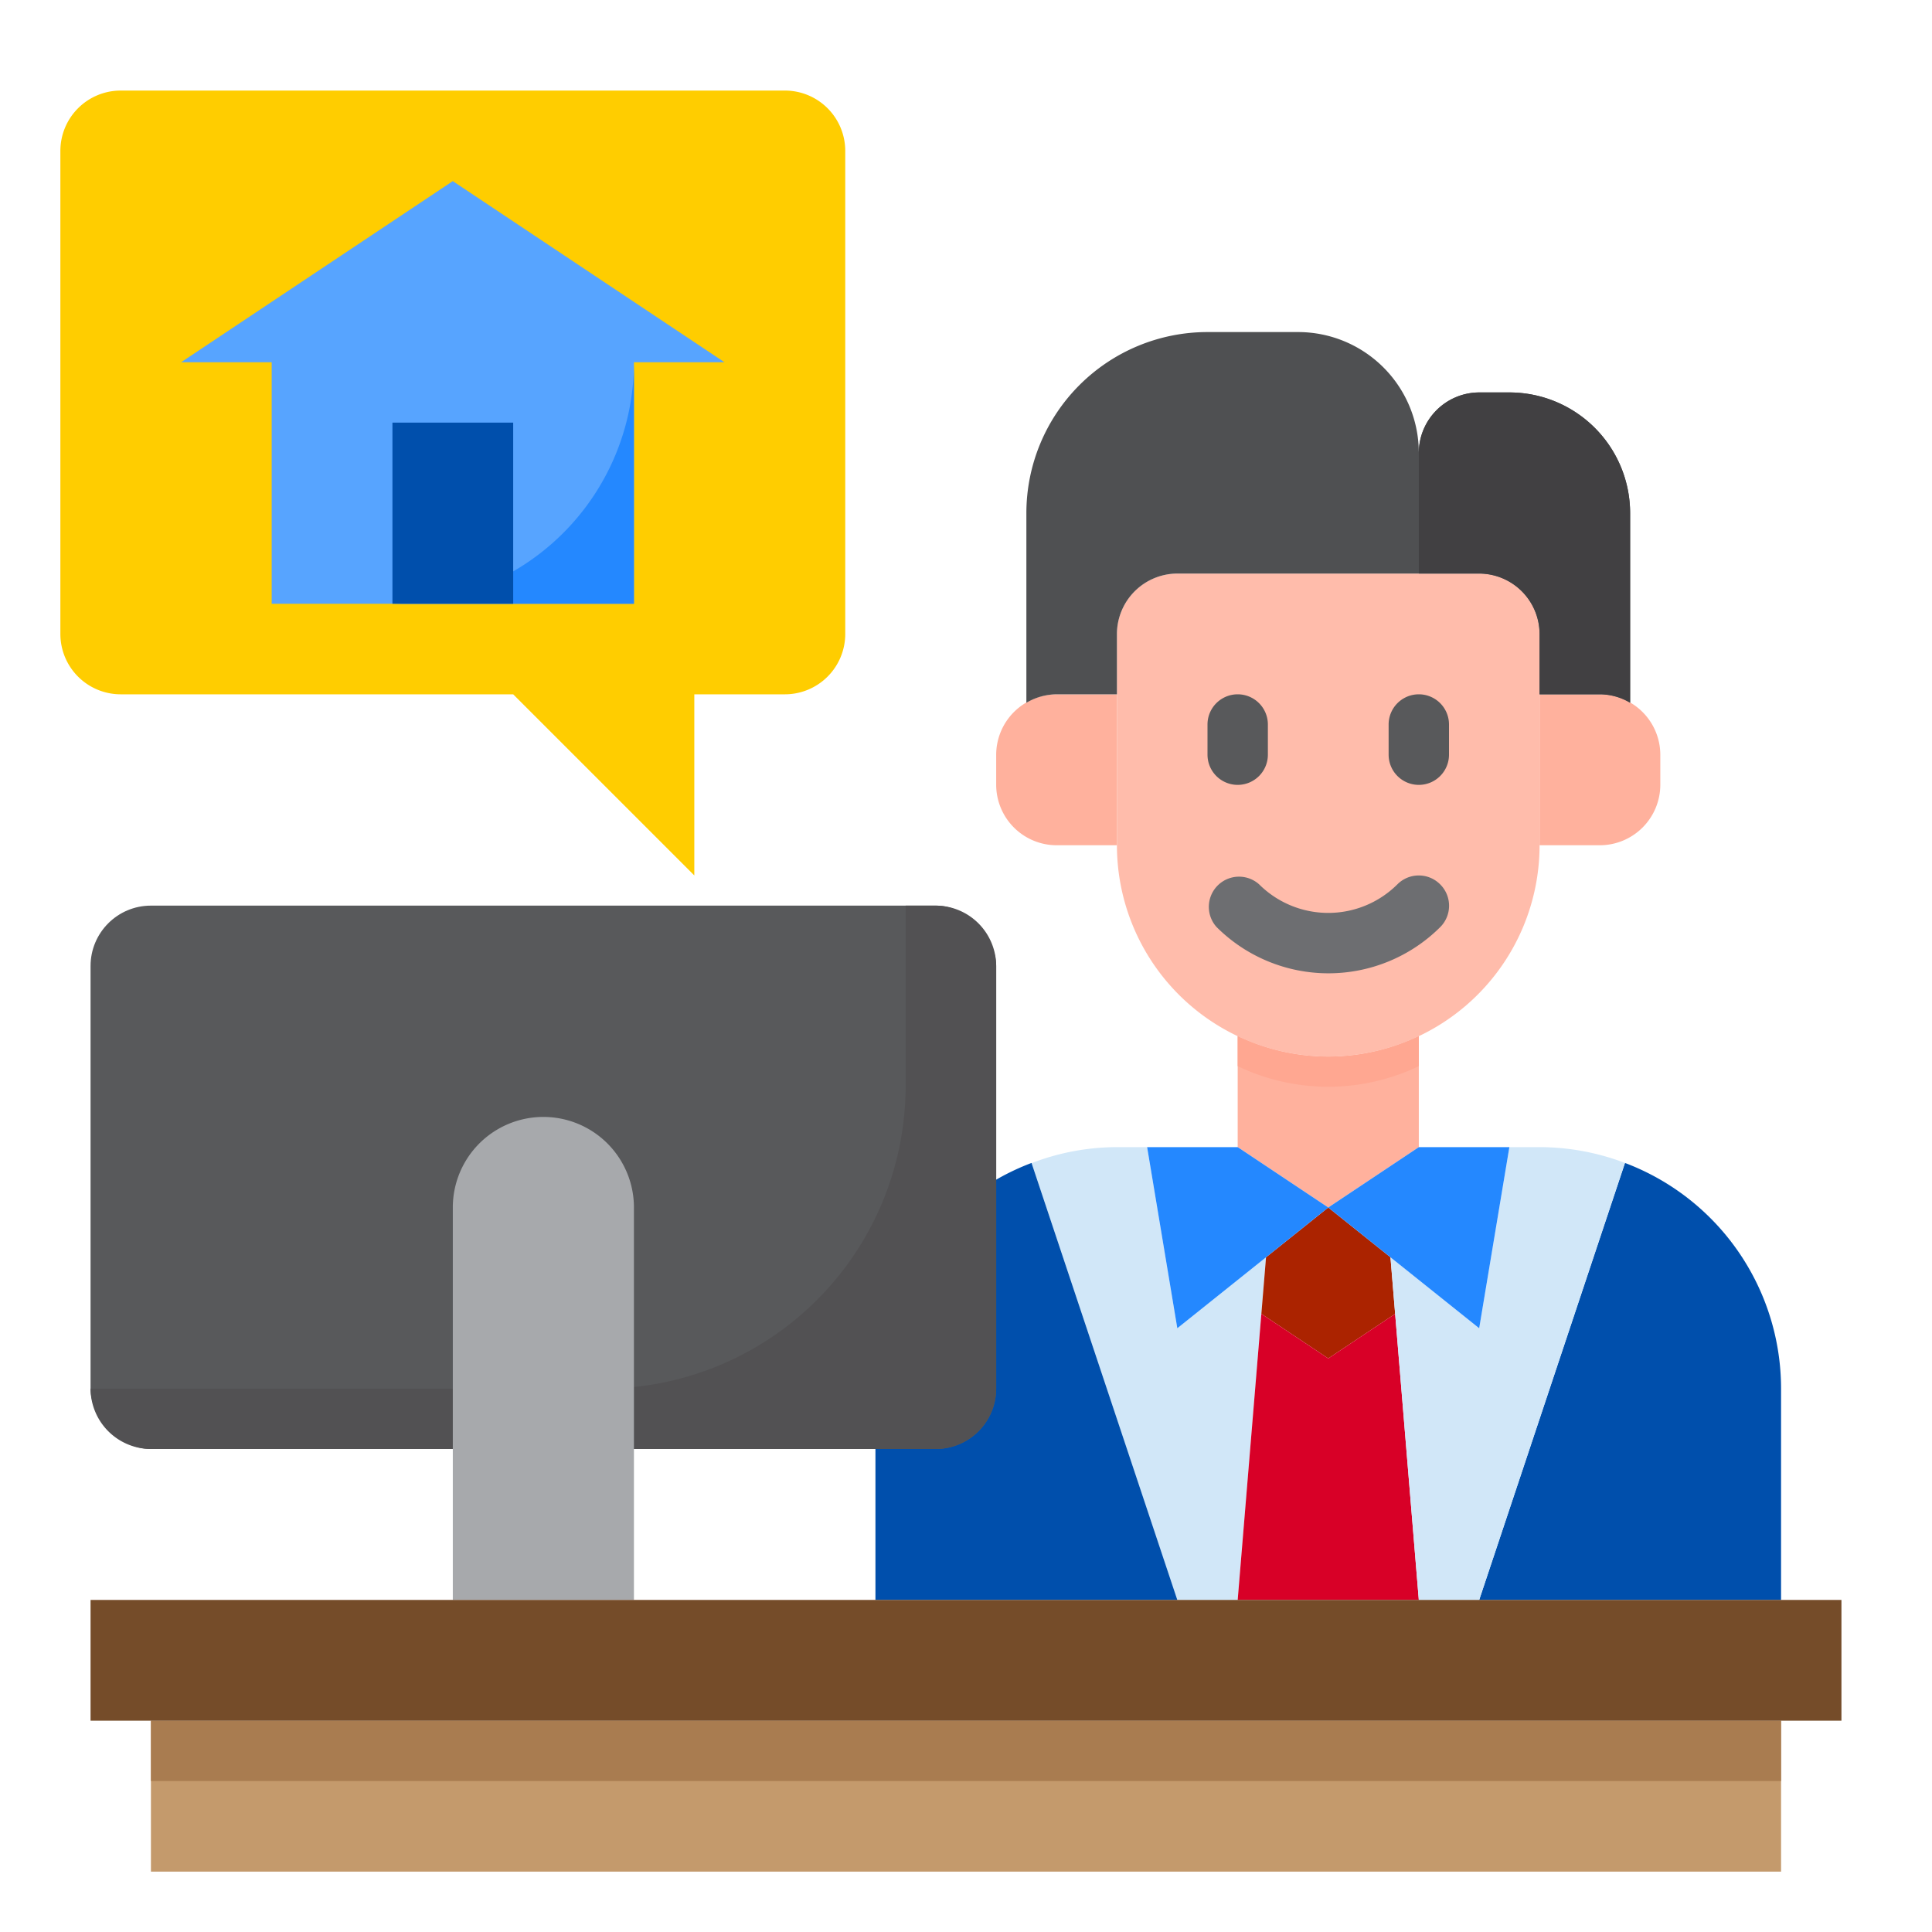 <svg height="512" viewBox="0 0 64 64" width="512" xmlns="http://www.w3.org/2000/svg"><g id="office-work_from_home-work-home-computer" data-name="office-work from home-work-home-computer"><path d="m41 53 .939-11.351-2.939 2.351-1-6h-1a7.9 7.9 0 0 0 -2.827.53l4.827 14.47z" fill="#d1e7f8"/><path d="m46.216 43.523-.155-1.874-2.061-1.649-2.061 1.649-.155 1.874 2.216 1.477z" fill="#ab2300"/><path d="m44 45-2.216-1.477-.784 9.477h6l-.784-9.477z" fill="#d80027"/><path d="m59 53v-7a7.994 7.994 0 0 0 -5.171-7.476l-4.829 14.476z" fill="#004fac"/><path d="m29 53v-7a7.994 7.994 0 0 1 5.171-7.476l4.829 14.476z" fill="#004fac"/><path d="m46.061 41.649.939 11.351h2l4.829-14.476a7.976 7.976 0 0 0 -2.829-.524h-1l-1 6z" fill="#d1e7f8"/><path d="m41 34.317v3.683l3 2 3-2v-3.683a6.93 6.93 0 0 1 -6 0z" fill="#ffb19d"/><path d="m44 35a6.962 6.962 0 0 1 -3-.683v1a6.93 6.93 0 0 0 6 0v-1a6.962 6.962 0 0 1 -3 .683z" fill="#ffa791"/><path d="m41.939 41.649.001-.009-.001.009 2.061-1.649-3-2h-3l1 6z" fill="#2488ff"/><path d="m46.06 41.64.001.009 2.939 2.351 1-6h-3l-3 2 2.061 1.649z" fill="#2488ff"/><path d="m28 5v16a2 2 0 0 1 -2 2h-3v6l-6-6h-13a2 2 0 0 1 -2-2v-16a2 2 0 0 1 2-2h22a2 2 0 0 1 2 2z" fill="#ffcd00"/><path d="m21 12h3l-9-6-9 6h3v8h12z" fill="#57a4ff"/><path d="m13 20h8v-8a8 8 0 0 1 -8 8z" fill="#2488ff"/><path d="m13 14h4v6h-4z" fill="#004fac"/><rect fill="#58595b" height="18" rx="2" width="30" x="3" y="30"/><path d="m31 30h-1v6a10.029 10.029 0 0 1 -10 10h-17a2.006 2.006 0 0 0 2 2h26a2.006 2.006 0 0 0 2-2v-14a2.006 2.006 0 0 0 -2-2z" fill="#525153"/><path d="m21 48v-8a3 3 0 0 0 -6 0v13h6z" fill="#a7a9ac"/><path d="m5 57h54v5h-54z" fill="#c49a6c"/><path d="m5 57h54v2h-54z" fill="#a97c50"/><path d="m3 53h58v4h-58z" fill="#754c29"/><path d="m33 25v1a2.006 2.006 0 0 0 2 2h2v-5h-2a2.006 2.006 0 0 0 -2 2z" fill="#ffb19d"/><path d="m53 28a2.006 2.006 0 0 0 2-2v-1a2.006 2.006 0 0 0 -2-2h-2v5z" fill="#ffb19d"/><path d="m49 19h-10a2 2 0 0 0 -2 2v7a7 7 0 0 0 14 0v-7a2 2 0 0 0 -2-2z" fill="#ffbcab"/><path d="m54 23.279v-6.279a4 4 0 0 0 -4-4h-1a2.006 2.006 0 0 0 -2 2 4 4 0 0 0 -4-4h-3a6 6 0 0 0 -6 6v6.28a2 2 0 0 1 1-.28h2v-2a2.006 2.006 0 0 1 2-2h10a2.006 2.006 0 0 1 2 2v2h2a1.975 1.975 0 0 1 1 .279z" fill="#4f5052"/><path d="m50 13h-1a2.006 2.006 0 0 0 -2 2v4h2a2.006 2.006 0 0 1 2 2v2h2a1.975 1.975 0 0 1 1 .279v-6.279a4 4 0 0 0 -4-4z" fill="#414042"/><path d="m47.706 29.294a1 1 0 0 0 -1.415 0 3.244 3.244 0 0 1 -4.582 0 1 1 0 0 0 -1.409 1.415 5.246 5.246 0 0 0 7.412 0 1 1 0 0 0 -.006-1.415z" fill="#6d6e71"/><g fill="#58595b"><path d="m41 26a1 1 0 0 0 1-1v-1a1 1 0 0 0 -2 0v1a1 1 0 0 0 1 1z"/><path d="m47 26a1 1 0 0 0 1-1v-1a1 1 0 0 0 -2 0v1a1 1 0 0 0 1 1z"/></g></g></svg>